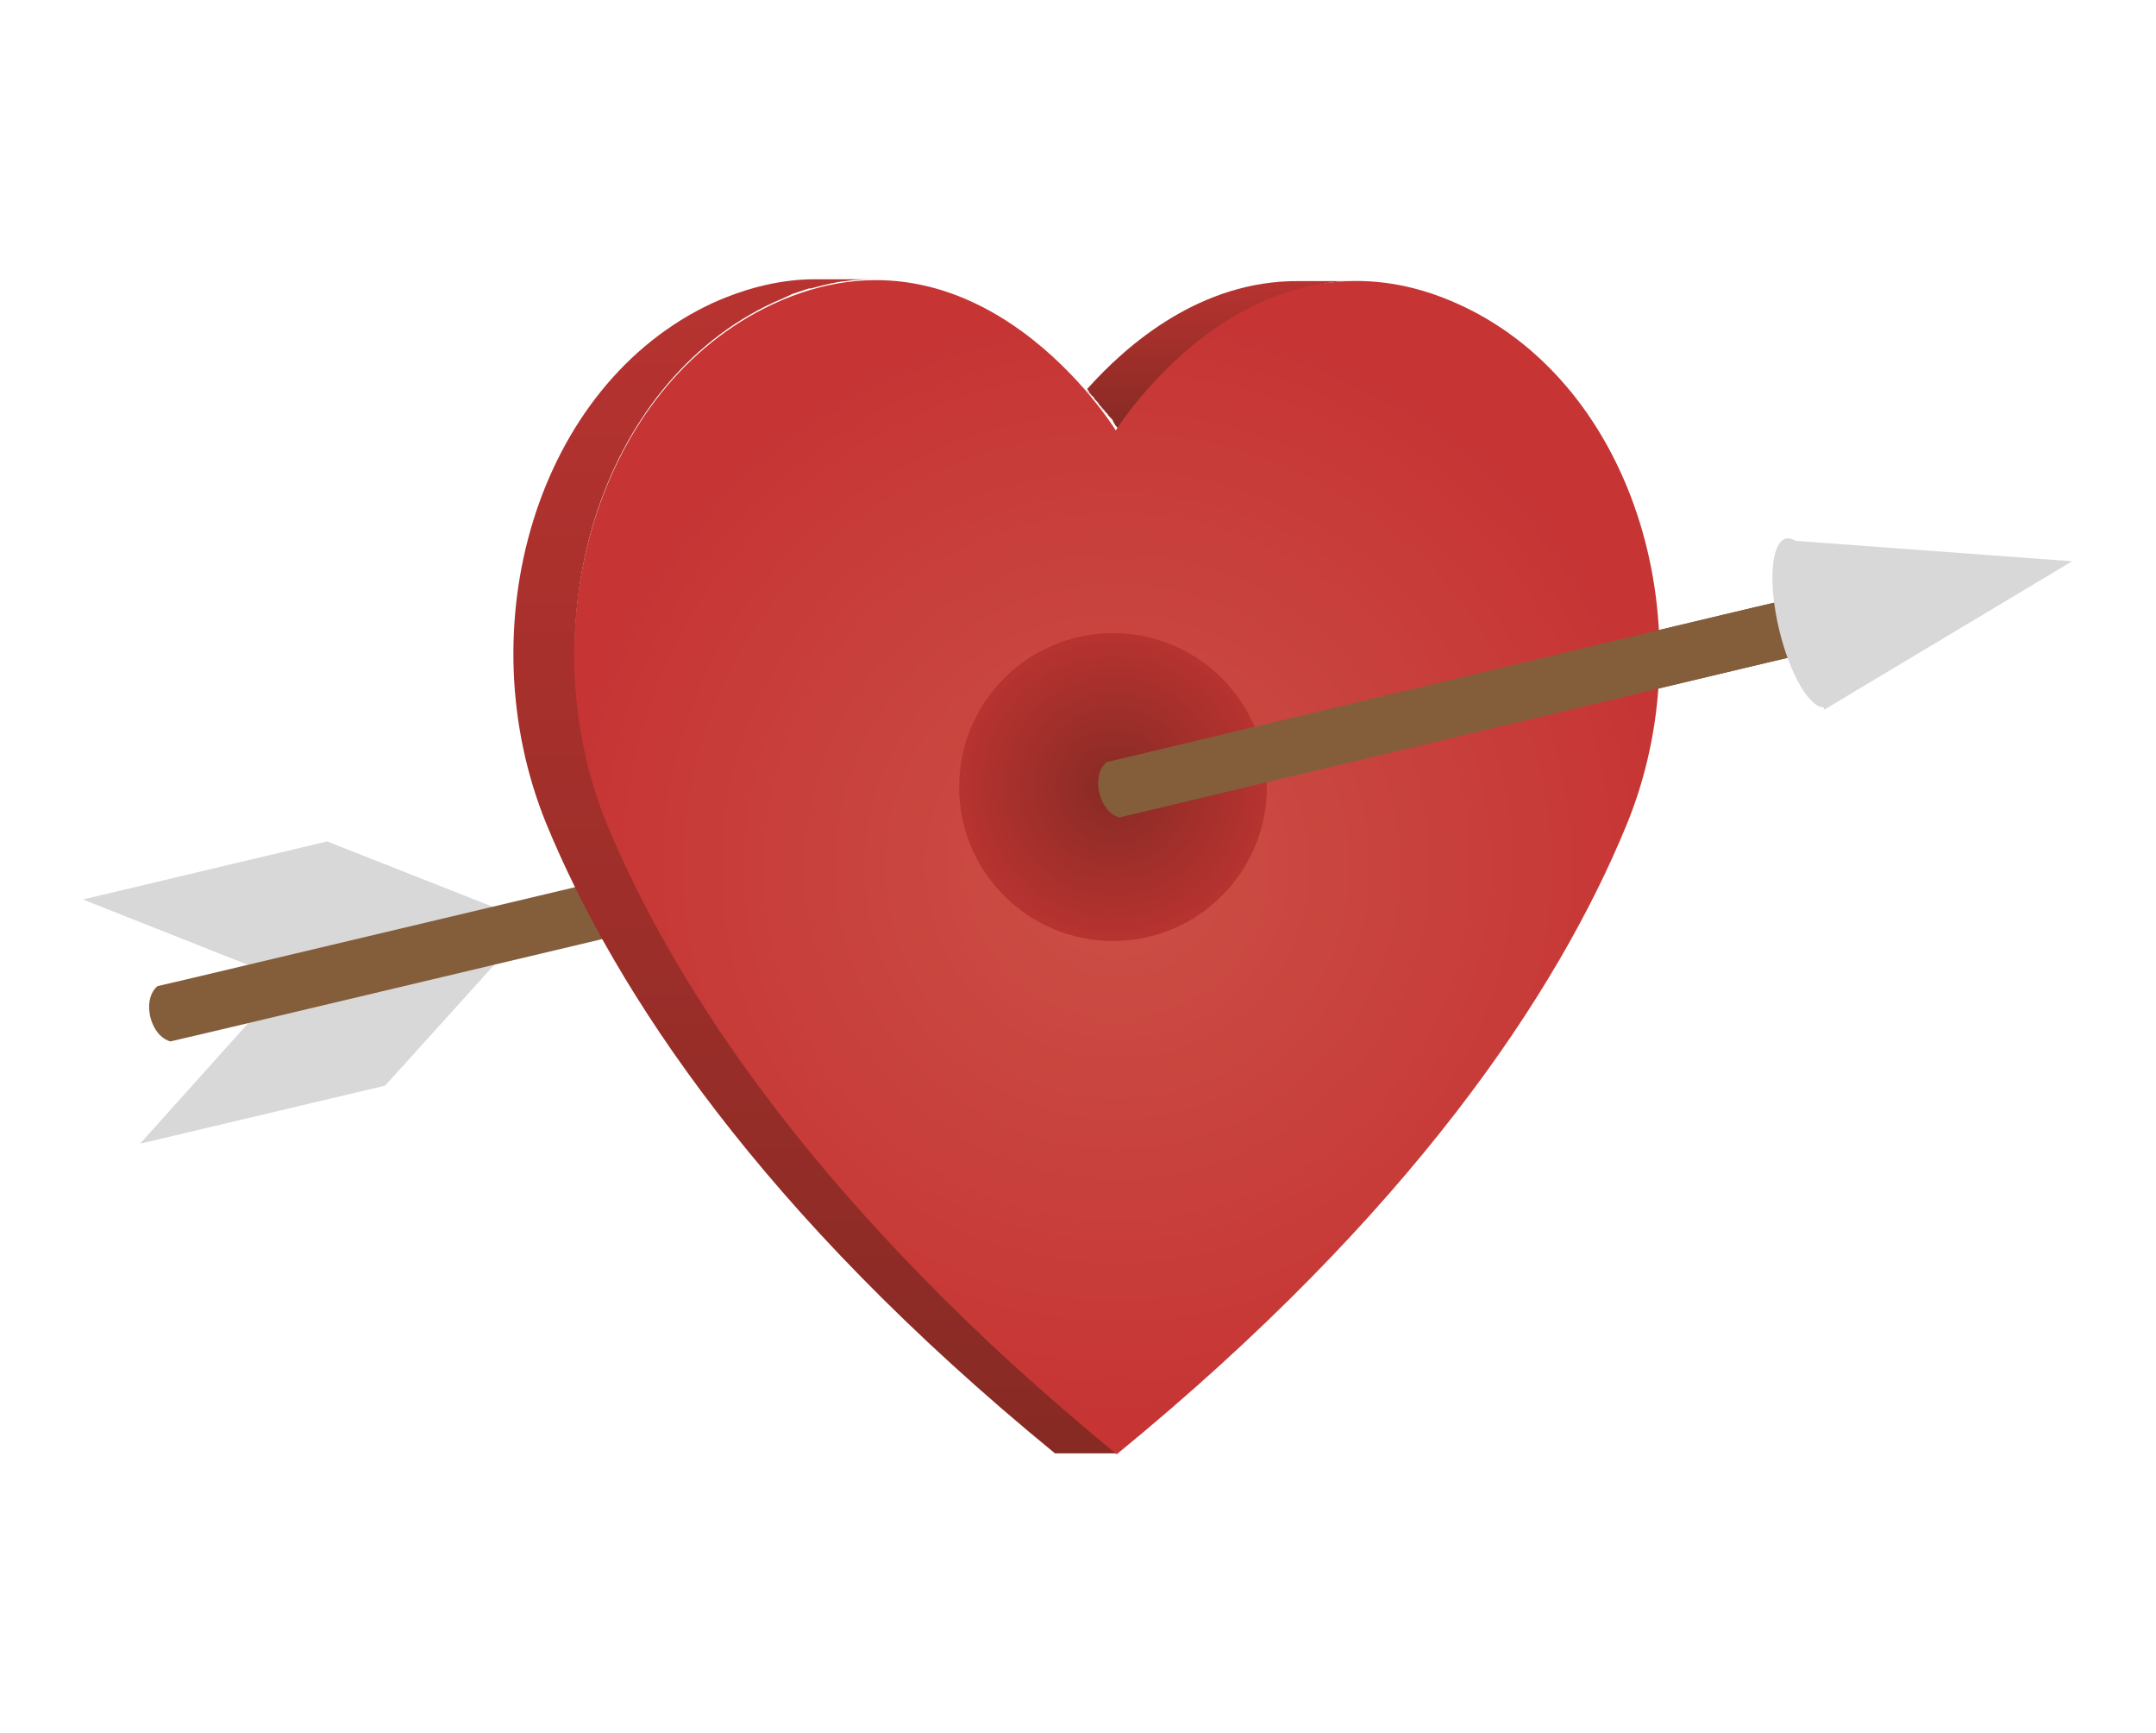 <?xml version="1.0" encoding="utf-8"?>
<!-- Generator: Adobe Illustrator 20.0.0, SVG Export Plug-In . SVG Version: 6.00 Build 0)  -->
<!DOCTYPE svg PUBLIC "-//W3C//DTD SVG 1.1//EN" "http://www.w3.org/Graphics/SVG/1.1/DTD/svg11.dtd">
<svg version="1.1" id="Layer_1" xmlns="http://www.w3.org/2000/svg" xmlns:xlink="http://www.w3.org/1999/xlink" x="0px" y="0px"
	 viewBox="0 0 234 188" style="enable-background:new 0 0 234 188;" xml:space="preserve">
<style type="text/css">
	.st0{fill:#D8D8D8;}
	.st1{fill:#845E3B;}
	.st2{fill:url(#SVGID_1_);}
	.st3{fill:url(#SVGID_2_);}
	.st4{fill:url(#SVGID_3_);}
	.st5{fill:url(#SVGID_4_);}
	.st6{fill:url(#SVGID_5_);}
	.st7{fill:url(#SVGID_6_);}
	.st8{fill:url(#SVGID_7_);}
	.st9{fill:url(#SVGID_8_);}
	.st10{fill:url(#SVGID_9_);}
	.st11{fill:url(#SVGID_10_);}
	.st12{fill:url(#SVGID_11_);}
	.st13{fill:url(#SVGID_12_);}
	.st14{fill:url(#SVGID_13_);}
	.st15{fill:url(#SVGID_14_);}
	.st16{fill:url(#SVGID_15_);}
	.st17{fill:url(#SVGID_16_);}
	.st18{fill:url(#SVGID_17_);}
	.st19{fill:url(#SVGID_18_);}
	.st20{fill:url(#SVGID_19_);}
	.st21{fill:url(#SVGID_20_);}
	.st22{fill:url(#SVGID_21_);}
	.st23{fill:url(#SVGID_22_);}
	.st24{fill:url(#SVGID_23_);}
</style>
<g>
	<g>
		<polyline class="st0" points="193.7,58.6 224.9,60.9 198,77 		"/>
		<polygon class="st0" points="29.7,105.8 9,97.6 35.5,91.3 56.3,99.5 		"/>
		<polygon class="st0" points="41.8,117.8 56.8,101.2 30.1,107.5 15.2,124.1 		"/>
		<path class="st1" d="M195.1,64.8l-4.7,1.1l-168.6,40l-4.7,1.1c0,0-1.3,0.9-0.8,3.3c0.6,2.4,2.2,2.7,2.2,2.7l4.7-1.1l168.6-40
			l4.7-1.1c0,0,0.9-0.9,0.3-3.3C196.3,65.2,195.1,64.8,195.1,64.8z"/>
	</g>
	<g>
		
			<linearGradient id="SVGID_1_" gradientUnits="userSpaceOnUse" x1="132.3" y1="143.25" x2="132.3" y2="159.447" gradientTransform="matrix(1 0 0 -1 0 189.8)">
			<stop  offset="0" style="stop-color:#872A24"/>
			<stop  offset="1" style="stop-color:#B73330"/>
		</linearGradient>
		<path class="st2" d="M118.7,43.1c0,0.1,0.1,0.1,0.1,0.2c0.2,0.2,0.4,0.4,0.5,0.6c0.1,0.1,0.1,0.2,0.2,0.2c0.1,0.2,0.3,0.3,0.4,0.5
			c0.1,0.1,0.1,0.2,0.2,0.2c0.1,0.1,0.2,0.3,0.3,0.4c0.1,0.1,0.1,0.1,0.2,0.2c0.1,0.1,0.2,0.2,0.2,0.3s0.1,0.1,0.1,0.2
			c0.1,0.1,0.1,0.2,0.2,0.3l0.1,0.1c0,0.1,0.1,0.1,0.1,0.1s0,0.1,0.1,0.1v0.1c0,0,0-0.1,0.1-0.1l0,0c0.1-0.2,0.4-0.6,0.8-1.1l0,0
			c2.3-3.2,9-11.3,18.7-14c1-0.3,2.1-0.5,3.1-0.7c0.8-0.1,1.7-0.2,2.6-0.2h-5.7l0,0c-10.7-0.1-18.7,6.9-23,11.7l0,0
			C118.2,42.5,118.3,42.8,118.7,43.1z"/>
		
			<linearGradient id="SVGID_2_" gradientUnits="userSpaceOnUse" x1="88.46" y1="32.15" x2="88.46" y2="159.55" gradientTransform="matrix(1 0 0 -1 0 189.8)">
			<stop  offset="0" style="stop-color:#872A24"/>
			<stop  offset="1" style="stop-color:#B73330"/>
		</linearGradient>
		<path class="st3" d="M100.5,138.9c-0.1-0.1-0.2-0.2-0.2-0.3c-1.2-1.2-2.3-2.4-3.5-3.6c-0.2-0.2-0.3-0.4-0.5-0.6
			c-1-1.1-2-2.2-3-3.3c-0.3-0.4-0.6-0.7-0.9-1.1c-0.8-0.9-1.6-1.8-2.4-2.7c-1.1-1.3-2.1-2.5-3.1-3.8c0,0,0,0-0.1-0.1
			c-1.1-1.4-2.2-2.7-3.2-4.1c0-0.1-0.1-0.1-0.1-0.2c-1-1.3-1.9-2.6-2.9-3.9c-0.1-0.1-0.1-0.2-0.2-0.3c-0.9-1.2-1.7-2.5-2.5-3.7
			c-0.1-0.2-0.2-0.3-0.3-0.5c-0.8-1.1-1.5-2.3-2.2-3.4c-0.1-0.2-0.3-0.5-0.4-0.7c-0.6-1-1.3-2.1-1.9-3.1c-0.2-0.3-0.3-0.6-0.5-0.9
			c-0.5-0.9-1-1.9-1.5-2.8c-0.2-0.4-0.4-0.9-0.7-1.3c-0.4-0.8-0.8-1.5-1.2-2.3c-0.3-0.6-0.6-1.2-0.9-1.8c-0.3-0.6-0.5-1.1-0.8-1.7
			c-0.5-1.2-1-2.3-1.5-3.4c-8.8-21.3-1.1-47.7,18-56.5c0.7-0.3,1.4-0.6,2-0.9c0.6-0.2,1.2-0.4,1.8-0.6H88c0.1,0,0.3-0.1,0.4-0.1
			c1.1-0.3,2.3-0.6,3.4-0.7c1.2-0.2,2.4-0.2,3.6-0.2h-6.9l0,0l0,0c-3.5,0-7.2,0.8-11.2,2.6c-19.1,8.9-26.7,35.2-18,56.5
			c7.5,18.2,23.3,42.2,55.2,68.3c1.6,0,6.8,0,6.8,0C113.3,151.3,106.5,145,100.5,138.9z"/>
		
			<linearGradient id="SVGID_3_" gradientUnits="userSpaceOnUse" x1="147.65" y1="159.45" x2="147.65" y2="159.45" gradientTransform="matrix(1 0 0 -1 0 189.8)">
			<stop  offset="0" style="stop-color:#872A24"/>
			<stop  offset="1" style="stop-color:#B73330"/>
		</linearGradient>
		<path class="st4" d="M147.7,30.4h-0.2C147.6,30.4,147.7,30.4,147.7,30.4L147.7,30.4z"/>
		
			<linearGradient id="SVGID_4_" gradientUnits="userSpaceOnUse" x1="119" y1="145.983" x2="119" y2="146.621" gradientTransform="matrix(1 0 0 -1 0 189.8)">
			<stop  offset="0" style="stop-color:#872A24"/>
			<stop  offset="1" style="stop-color:#B73330"/>
		</linearGradient>
		<path class="st5" d="M119.2,43.9c-0.2-0.2-0.3-0.4-0.5-0.6"/>
		
			<linearGradient id="SVGID_5_" gradientUnits="userSpaceOnUse" x1="121.3" y1="143.246" x2="121.3" y2="143.373" gradientTransform="matrix(1 0 0 -1 0 189.8)">
			<stop  offset="0" style="stop-color:#872A24"/>
			<stop  offset="1" style="stop-color:#B73330"/>
		</linearGradient>
		<path class="st6" d="M121.3,46.5C121.3,46.6,121.2,46.6,121.3,46.5"/>
		
			<linearGradient id="SVGID_6_" gradientUnits="userSpaceOnUse" x1="119.65" y1="145.258" x2="119.65" y2="145.739" gradientTransform="matrix(1 0 0 -1 0 189.8)">
			<stop  offset="0" style="stop-color:#872A24"/>
			<stop  offset="1" style="stop-color:#B73330"/>
		</linearGradient>
		<path class="st7" d="M119.8,44.6c-0.1-0.2-0.2-0.3-0.4-0.5"/>
		
			<linearGradient id="SVGID_7_" gradientUnits="userSpaceOnUse" x1="121.1" y1="143.396" x2="121.1" y2="143.545" gradientTransform="matrix(1 0 0 -1 0 189.8)">
			<stop  offset="0" style="stop-color:#872A24"/>
			<stop  offset="1" style="stop-color:#B73330"/>
		</linearGradient>
		<path class="st8" d="M121.2,46.5L121.2,46.5"/>
		
			<linearGradient id="SVGID_8_" gradientUnits="userSpaceOnUse" x1="121.25" y1="143.25" x2="121.25" y2="143.25" gradientTransform="matrix(1 0 0 -1 0 189.8)">
			<stop  offset="0" style="stop-color:#872A24"/>
			<stop  offset="1" style="stop-color:#B73330"/>
		</linearGradient>
		<path class="st9" d="M121.2,46.6L121.2,46.6"/>
		
			<linearGradient id="SVGID_9_" gradientUnits="userSpaceOnUse" x1="120.55" y1="144.075" x2="120.55" y2="144.407" gradientTransform="matrix(1 0 0 -1 0 189.8)">
			<stop  offset="0" style="stop-color:#872A24"/>
			<stop  offset="1" style="stop-color:#B73330"/>
		</linearGradient>
		<path class="st10" d="M120.7,45.8c-0.1-0.1-0.1-0.2-0.2-0.3"/>
		
			<linearGradient id="SVGID_10_" gradientUnits="userSpaceOnUse" x1="118.2" y1="146.79" x2="118.2" y2="147.675" gradientTransform="matrix(1 0 0 -1 0 189.8)">
			<stop  offset="0" style="stop-color:#872A24"/>
			<stop  offset="1" style="stop-color:#B73330"/>
		</linearGradient>
		<path class="st11" d="M117.8,42.2c0.3,0.3,0.5,0.6,0.7,0.9"/>
		
			<linearGradient id="SVGID_11_" gradientUnits="userSpaceOnUse" x1="120.85" y1="143.664" x2="120.85" y2="143.918" gradientTransform="matrix(1 0 0 -1 0 189.8)">
			<stop  offset="0" style="stop-color:#872A24"/>
			<stop  offset="1" style="stop-color:#B73330"/>
		</linearGradient>
		<path class="st12" d="M120.9,46.2c-0.1-0.1-0.1-0.2-0.2-0.3"/>
		
			<linearGradient id="SVGID_12_" gradientUnits="userSpaceOnUse" x1="120.1" y1="144.616" x2="120.1" y2="145.01" gradientTransform="matrix(1 0 0 -1 0 189.8)">
			<stop  offset="0" style="stop-color:#872A24"/>
			<stop  offset="1" style="stop-color:#B73330"/>
		</linearGradient>
		<path class="st13" d="M120.2,45.2c-0.1-0.1-0.2-0.3-0.3-0.4"/>
		
			<linearGradient id="SVGID_13_" gradientUnits="userSpaceOnUse" x1="76.45" y1="78.939" x2="76.45" y2="82.348" gradientTransform="matrix(1 0 0 -1 0 189.8)">
			<stop  offset="0" style="stop-color:#872A24"/>
			<stop  offset="1" style="stop-color:#B73330"/>
		</linearGradient>
		<path class="st14" d="M77.5,110.9c-0.8-1.1-1.5-2.3-2.2-3.4"/>
		
			<linearGradient id="SVGID_14_" gradientUnits="userSpaceOnUse" x1="79.1" y1="74.783" x2="79.1" y2="78.455" gradientTransform="matrix(1 0 0 -1 0 189.8)">
			<stop  offset="0" style="stop-color:#872A24"/>
			<stop  offset="1" style="stop-color:#B73330"/>
		</linearGradient>
		<path class="st15" d="M80.3,115.1c-0.9-1.2-1.7-2.5-2.5-3.7"/>
		
			<linearGradient id="SVGID_15_" gradientUnits="userSpaceOnUse" x1="82" y1="70.582" x2="82" y2="74.475" gradientTransform="matrix(1 0 0 -1 0 189.8)">
			<stop  offset="0" style="stop-color:#872A24"/>
			<stop  offset="1" style="stop-color:#B73330"/>
		</linearGradient>
		<path class="st16" d="M83.4,119.3c-1-1.3-1.9-2.6-2.9-3.9"/>
		
			<linearGradient id="SVGID_16_" gradientUnits="userSpaceOnUse" x1="74" y1="83.043" x2="74" y2="86.15" gradientTransform="matrix(1 0 0 -1 0 189.8)">
			<stop  offset="0" style="stop-color:#872A24"/>
			<stop  offset="1" style="stop-color:#B73330"/>
		</linearGradient>
		<path class="st17" d="M74.9,106.8c-0.6-1-1.3-2.1-1.9-3.1"/>
		
			<linearGradient id="SVGID_17_" gradientUnits="userSpaceOnUse" x1="85.15" y1="66.315" x2="85.15" y2="70.402" gradientTransform="matrix(1 0 0 -1 0 189.8)">
			<stop  offset="0" style="stop-color:#872A24"/>
			<stop  offset="1" style="stop-color:#B73330"/>
		</linearGradient>
		<path class="st18" d="M86.8,123.5c-1.1-1.4-2.2-2.7-3.2-4.1"/>
		
			<linearGradient id="SVGID_18_" gradientUnits="userSpaceOnUse" x1="67.85" y1="95.27" x2="67.85" y2="96.965" gradientTransform="matrix(1 0 0 -1 0 189.8)">
			<stop  offset="0" style="stop-color:#872A24"/>
			<stop  offset="1" style="stop-color:#B73330"/>
		</linearGradient>
		<path class="st19" d="M68.2,94.6c-0.3-0.6-0.5-1.1-0.8-1.7"/>
		
			<linearGradient id="SVGID_19_" gradientUnits="userSpaceOnUse" x1="71.8" y1="87.094" x2="71.8" y2="89.85" gradientTransform="matrix(1 0 0 -1 0 189.8)">
			<stop  offset="0" style="stop-color:#872A24"/>
			<stop  offset="1" style="stop-color:#B73330"/>
		</linearGradient>
		<path class="st20" d="M72.5,102.8c-0.5-0.9-1-1.9-1.5-2.8"/>
		
			<linearGradient id="SVGID_20_" gradientUnits="userSpaceOnUse" x1="86.95" y1="157.759" x2="86.95" y2="158.381" gradientTransform="matrix(1 0 0 -1 0 189.8)">
			<stop  offset="0" style="stop-color:#872A24"/>
			<stop  offset="1" style="stop-color:#B73330"/>
		</linearGradient>
		<path class="st21" d="M86,32.1c0.6-0.2,1.2-0.4,1.8-0.6"/>
		
			<linearGradient id="SVGID_21_" gradientUnits="userSpaceOnUse" x1="69.75" y1="91.159" x2="69.75" y2="93.459" gradientTransform="matrix(1 0 0 -1 0 189.8)">
			<stop  offset="0" style="stop-color:#872A24"/>
			<stop  offset="1" style="stop-color:#B73330"/>
		</linearGradient>
		<path class="st22" d="M70.3,98.7c-0.4-0.8-0.8-1.5-1.2-2.3"/>
	</g>
	<g>
		<g>
			
				<radialGradient id="SVGID_22_" cx="121.272" cy="95.752" r="61.349" gradientTransform="matrix(1 0 0 -1 0 189.8)" gradientUnits="userSpaceOnUse">
				<stop  offset="0" style="stop-color:#CB5046"/>
				<stop  offset="1" style="stop-color:#C63434"/>
			</radialGradient>
			<path class="st23" d="M121.2,157.8c31.9-26.1,47.8-50,55.3-68.2c8.8-21.3,1.1-47.7-18-56.5c-22.5-10.4-37.4,13.6-37.4,13.6
				S106.3,22.6,83.9,33c-19.1,8.9-26.7,35.2-18,56.5C73.5,107.7,89.3,131.6,121.2,157.8L121.2,157.8z"/>
		</g>
	</g>
	
		<radialGradient id="SVGID_23_" cx="120.85" cy="104.45" r="16.7" gradientTransform="matrix(1 0 0 -1 0 189.8)" gradientUnits="userSpaceOnUse">
		<stop  offset="0" style="stop-color:#872A24"/>
		<stop  offset="1" style="stop-color:#B73330"/>
	</radialGradient>
	<circle class="st24" cx="120.8" cy="85.4" r="16.7"/>
	<path class="st1" d="M195.1,64.8l-4.7,1.1l-70.3,16.8c0,0-1.3,0.9-0.8,3.3c0.6,2.4,2.2,2.7,2.2,2.7l70.3-16.8l4.7-1.1
		c0,0,0.9-0.9,0.3-3.3C196.3,65.2,195.1,64.8,195.1,64.8z"/>
	<ellipse transform="matrix(0.973 -0.231 0.231 0.973 -10.339 46.99)" class="st0" cx="196" cy="67.7" rx="3" ry="9.4"/>
</g>
</svg>
